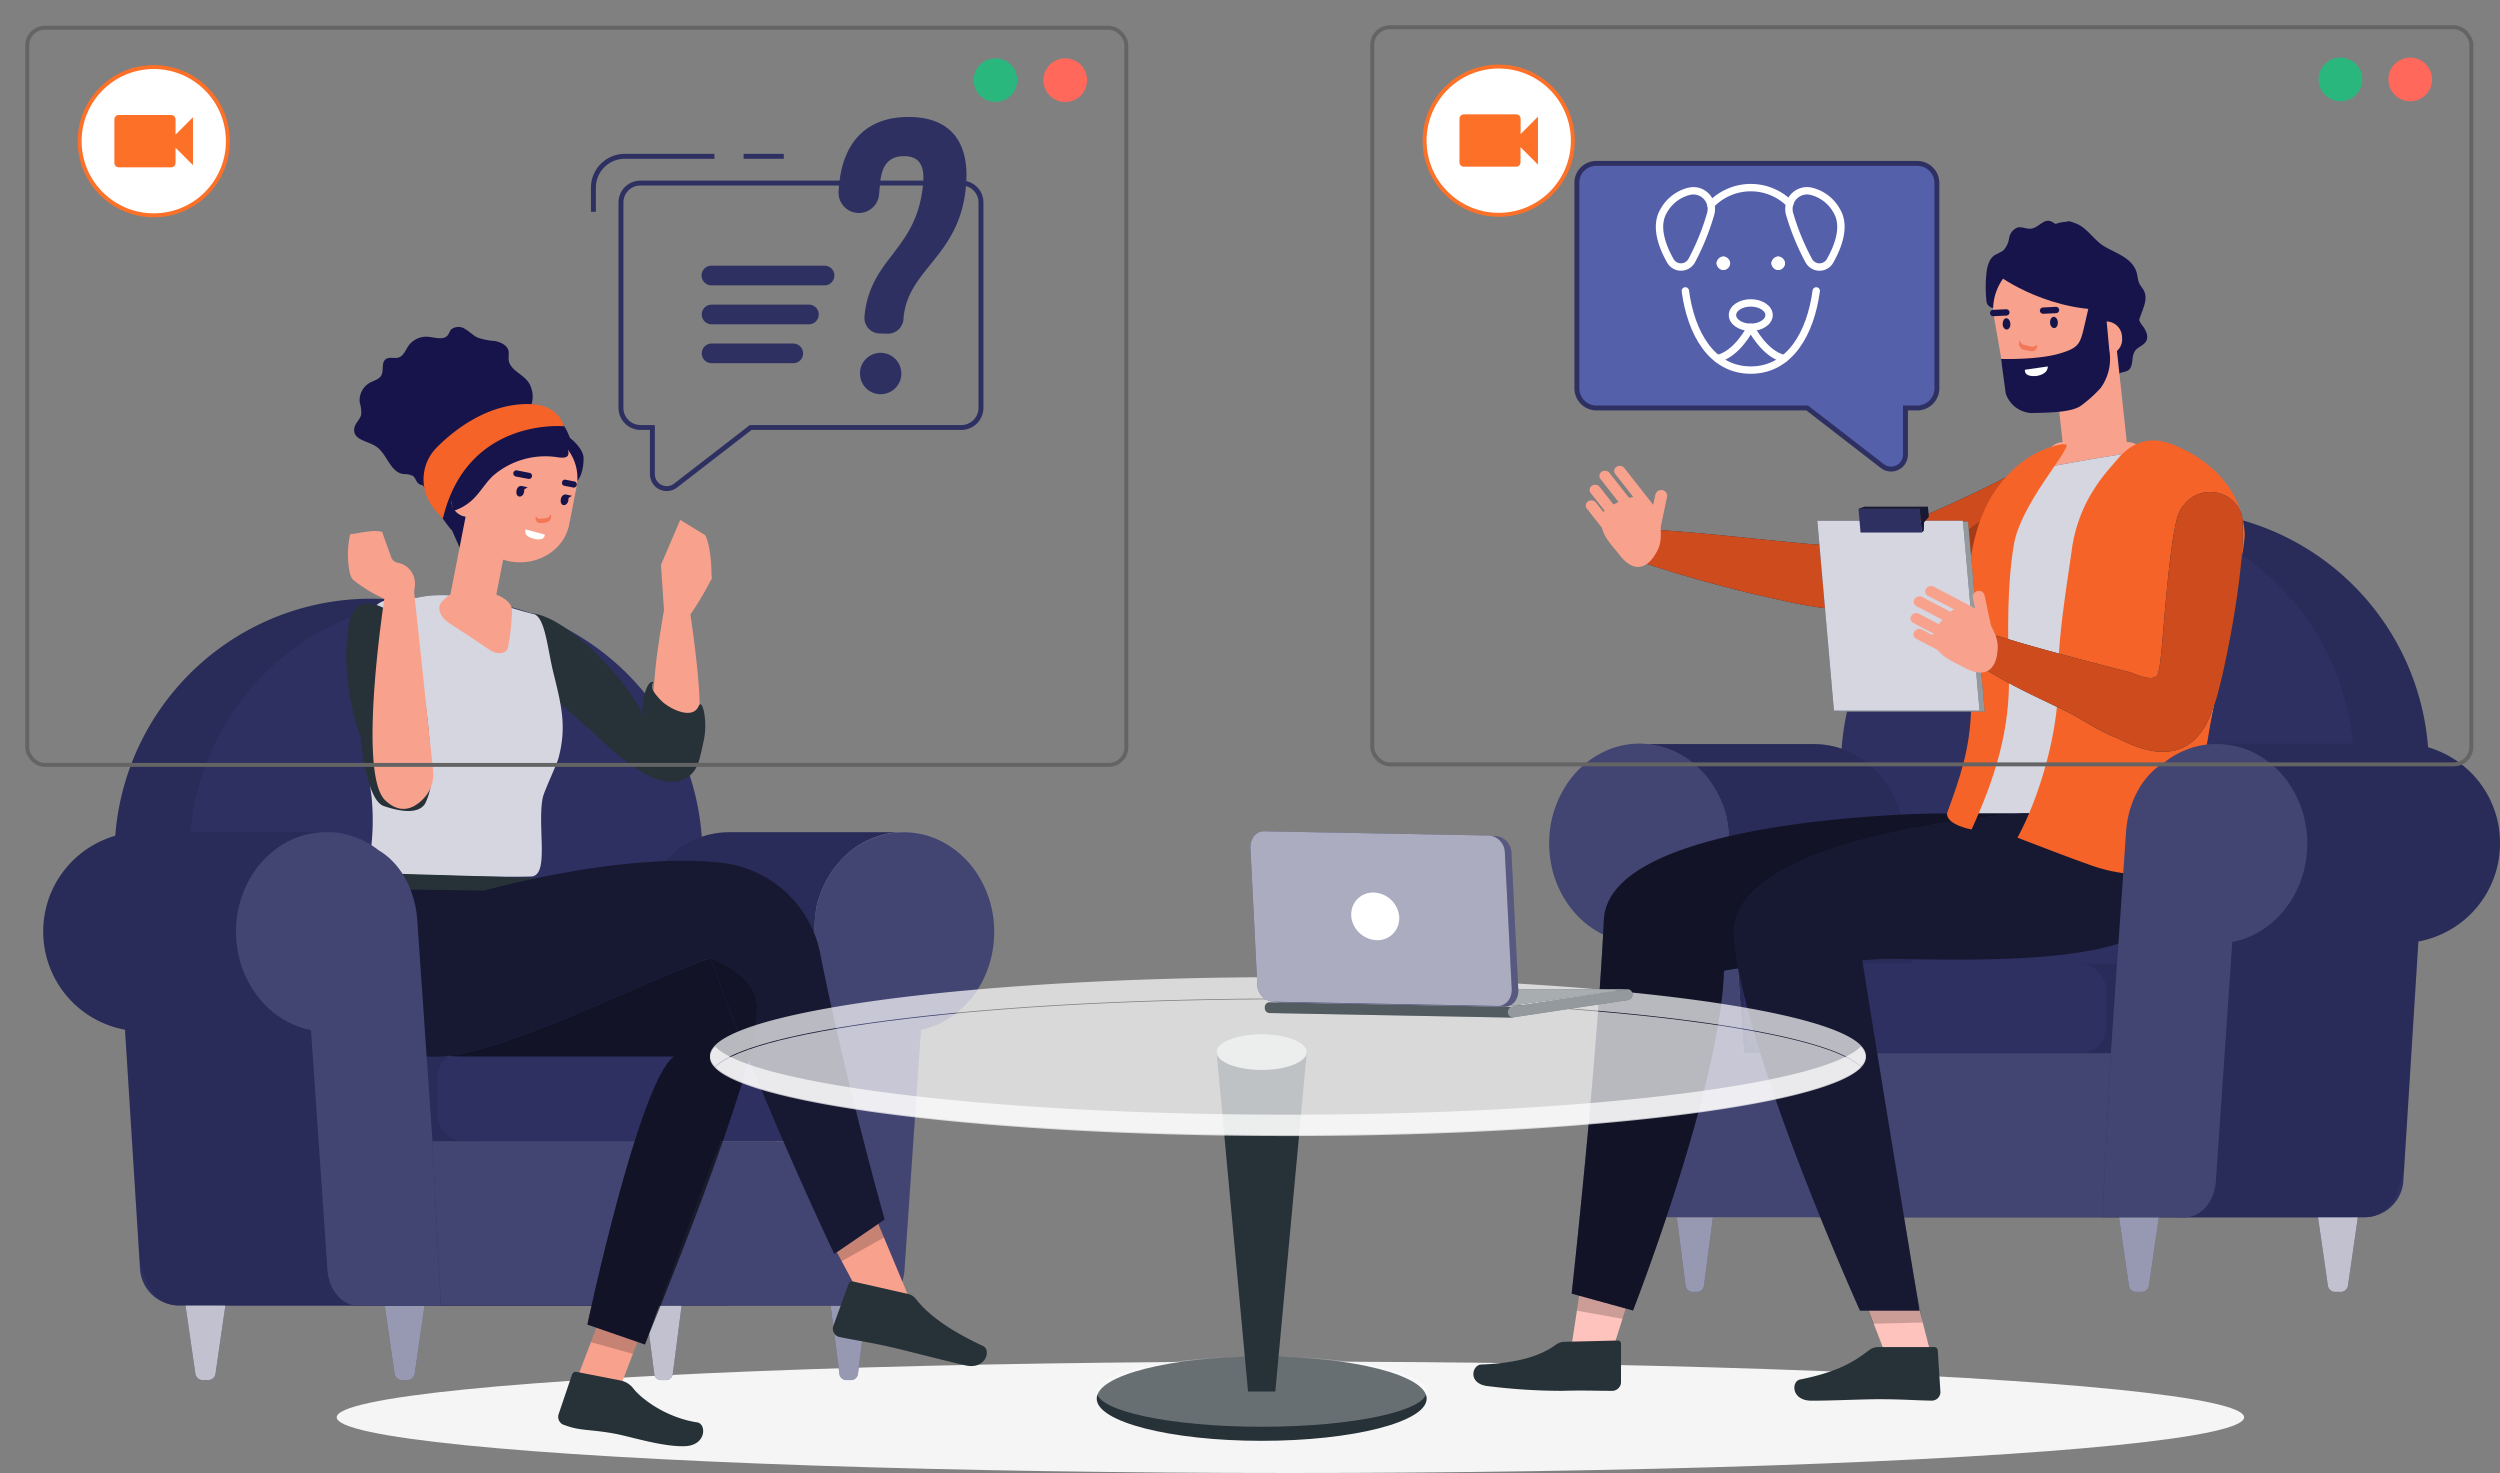 <svg xmlns="http://www.w3.org/2000/svg" xmlns:xlink="http://www.w3.org/1999/xlink" viewBox="0 0 508.25 299.46"><rect x="0" y="0" width="508.25" height="299.46" fill="#808080" stroke="none"/><defs><style>.cls-1,.cls-2,.cls-21,.cls-25,.cls-31,.cls-39{fill:none;}.cls-2{clip-rule:evenodd;}.cls-3{fill:#f5f5f5;}.cls-4{fill:#2e3062;}.cls-5,.cls-8,.cls-9{opacity:0.1;}.cls-13,.cls-14,.cls-15,.cls-35,.cls-46,.cls-47,.cls-48,.cls-5,.cls-6,.cls-7,.cls-9{isolation:isolate;}.cls-14,.cls-19,.cls-46,.cls-47,.cls-48,.cls-6,.cls-7,.cls-9{fill:#fff;}.cls-6{opacity:0.7;}.cls-15,.cls-7{opacity:0.5;}.cls-10{fill:#f8a28e;}.cls-11{fill:#263238;}.cls-12,.cls-35,.cls-47{opacity:0.2;}.cls-13,.cls-48{opacity:0.6;}.cls-14{opacity:0.8;}.cls-16{fill:#16144b;}.cls-17{fill:#f9ab87;}.cls-18{fill:#f37657;}.cls-20{fill:#f66329;}.cls-21,.cls-38{stroke:#2e3062;}.cls-21,.cls-25,.cls-31,.cls-38{stroke-miterlimit:10;}.cls-22{clip-path:url(#clip-path);}.cls-23{clip-path:url(#clip-path-2);}.cls-24{fill:#d8d8d8;opacity:0;}.cls-25{stroke:#646464;}.cls-25,.cls-31{stroke-width:0.8px;}.cls-26{clip-path:url(#clip-path-3);}.cls-27{fill:#2ab77e;}.cls-28{clip-path:url(#clip-path-5);}.cls-29{fill:#ff685a;}.cls-30{clip-path:url(#clip-path-7);}.cls-31{stroke:#fc7028;}.cls-32{clip-path:url(#clip-path-9);}.cls-33{fill:#fc7028;}.cls-34{fill:#ce4b1d;}.cls-36{fill:#fbba8e;}.cls-37{fill:#ffc3bd;}.cls-38{fill:#5560ab;}.cls-39{stroke:#fff;stroke-linecap:round;stroke-linejoin:round;stroke-width:1.5px;}.cls-40{clip-path:url(#clip-path-11);}.cls-41{clip-path:url(#clip-path-12);}.cls-42{clip-path:url(#clip-path-13);}.cls-43{clip-path:url(#clip-path-15);}.cls-44{clip-path:url(#clip-path-17);}.cls-45{clip-path:url(#clip-path-19);}.cls-46{opacity:0.3;}</style><clipPath id="clip-path" transform="translate(5.14 5.14)"><rect class="cls-1" x="0.4" y="0.51" width="223.44" height="149.85" rx="3.55"/></clipPath><clipPath id="clip-path-2" transform="translate(5.14 5.14)"><rect class="cls-1" x="-1735.48" y="-277.68" width="2128.01" height="2456.07"/></clipPath><clipPath id="clip-path-3" transform="translate(5.14 5.14)"><path class="cls-2" d="M201.67,11.15a4.43,4.43,0,1,1-4.43-4.43,4.43,4.43,0,0,1,4.43,4.43"/></clipPath><clipPath id="clip-path-5" transform="translate(5.14 5.14)"><path class="cls-2" d="M215.86,11.15a4.44,4.44,0,1,1-4.43-4.43,4.43,4.43,0,0,1,4.43,4.43"/></clipPath><clipPath id="clip-path-7" transform="translate(5.14 5.14)"><circle class="cls-1" cx="26.11" cy="23.56" r="15.07"/></clipPath><clipPath id="clip-path-9" transform="translate(5.14 5.14)"><path class="cls-1" d="M30.55,22.23v-3.1a.89.89,0,0,0-.89-.89H19a.89.89,0,0,0-.89.89V28a.89.89,0,0,0,.89.88H29.66a.89.89,0,0,0,.89-.88V24.89l3.54,3.55V18.69Z"/></clipPath><clipPath id="clip-path-11" transform="translate(5.14 5.14)"><rect class="cls-1" x="273.84" y="0.4" width="223.44" height="149.85" rx="3.55"/></clipPath><clipPath id="clip-path-12" transform="translate(5.14 5.14)"><rect class="cls-1" x="-1462.04" y="-277.79" width="2128.01" height="2456.07"/></clipPath><clipPath id="clip-path-13" transform="translate(5.14 5.14)"><path class="cls-2" d="M475.11,11a4.44,4.44,0,1,1-4.43-4.43A4.43,4.43,0,0,1,475.11,11"/></clipPath><clipPath id="clip-path-15" transform="translate(5.14 5.14)"><path class="cls-2" d="M489.3,11a4.44,4.44,0,1,1-4.44-4.43A4.43,4.43,0,0,1,489.3,11"/></clipPath><clipPath id="clip-path-17" transform="translate(5.14 5.14)"><circle class="cls-1" cx="299.55" cy="23.45" r="15.07"/></clipPath><clipPath id="clip-path-19" transform="translate(5.14 5.14)"><path class="cls-1" d="M304,22.12V19a.89.89,0,0,0-.88-.89H292.46a.89.89,0,0,0-.89.89v8.87a.89.89,0,0,0,.89.88H303.1a.89.89,0,0,0,.88-.88V24.78l3.55,3.55V18.58Z"/></clipPath></defs><g id="Layer_2" data-name="Layer 2"><g id="Layer_1-2" data-name="Layer 1"><g id="freepik--Shadow--inject-44"><ellipse id="freepik--path--inject-44" class="cls-3" cx="262.34" cy="288.14" rx="193.89" ry="11.32"/></g><path class="cls-4" d="M91.23,212.17H76.62c-3.56,0-6.44,2.25-6.44,5v8.64c0,2.78,2.88,5,6.44,5H91.23Z" transform="translate(5.14 5.14)"/><path class="cls-4" d="M23.33,252.86,18.25,172A52.16,52.16,0,0,1,67,116.68c1.09-.07,2.18-.1,3.27-.1h0a52.16,52.16,0,0,1,52.08,49.22l5.32,94.44H31.15A7.88,7.88,0,0,1,23.33,252.86Z" transform="translate(5.14 5.14)"/><path class="cls-5" d="M23.15,249.93,18.25,172A52.16,52.16,0,0,1,67,116.68c1.09-.07,2.18-.1,3.27-.1h0a52.16,52.16,0,0,1,52.08,49.22l5.32,94.44H34.15A11,11,0,0,1,23.15,249.93Z" transform="translate(5.14 5.14)"/><path class="cls-4" d="M39,260.24,33.45,172a52.16,52.16,0,0,1,48.78-55.32c1.09-.07,2.19-.1,3.28-.1h0a52.15,52.15,0,0,1,52.07,49.22l5.33,94.44Z" transform="translate(5.14 5.14)"/><path class="cls-4" d="M37.33,275.43H36a1.55,1.55,0,0,1-1.43-1.36l-2-13.83h8.11l-2,13.83A1.52,1.52,0,0,1,37.33,275.43Z" transform="translate(5.14 5.14)"/><path class="cls-6" d="M37.33,275.43H36a1.55,1.55,0,0,1-1.43-1.36l-2-13.83h8.11l-2,13.83A1.52,1.52,0,0,1,37.33,275.43Z" transform="translate(5.14 5.14)"/><path class="cls-4" d="M168,275.43h-1.21a1.45,1.45,0,0,1-1.29-1.36l-1.78-13.83h7.35l-1.78,13.83A1.45,1.45,0,0,1,168,275.43Z" transform="translate(5.14 5.14)"/><path class="cls-7" d="M168,275.43h-1.21a1.45,1.45,0,0,1-1.29-1.36l-1.78-13.83h7.35l-1.78,13.83A1.45,1.45,0,0,1,168,275.43Z" transform="translate(5.14 5.14)"/><path class="cls-4" d="M130.37,275.43h-1.22a1.45,1.45,0,0,1-1.29-1.36l-1.79-13.83h7.36l-1.78,13.83A1.46,1.46,0,0,1,130.37,275.43Z" transform="translate(5.14 5.14)"/><path class="cls-6" d="M130.37,275.43h-1.22a1.45,1.45,0,0,1-1.29-1.36l-1.79-13.83h7.36l-1.78,13.83A1.46,1.46,0,0,1,130.37,275.43Z" transform="translate(5.14 5.14)"/><path class="cls-4" d="M77.83,275.43H76.5a1.54,1.54,0,0,1-1.43-1.36l-2-13.83h8.11l-2,13.83A1.52,1.52,0,0,1,77.83,275.43Z" transform="translate(5.14 5.14)"/><path class="cls-7" d="M77.83,275.43H76.5a1.54,1.54,0,0,1-1.43-1.36l-2-13.83h8.11l-2,13.83A1.52,1.52,0,0,1,77.83,275.43Z" transform="translate(5.14 5.14)"/><path class="cls-4" d="M121.86,226.91h35.56l2.35-34.25.5-7.36h0l.24-3.39a23.41,23.41,0,0,1,.34-2.65,3,3,0,0,1,.13-.58,2.09,2.09,0,0,1,.11-.43,20.52,20.52,0,0,1,5.41-9.2,17.43,17.43,0,0,1,11.1-5H143.05a17.38,17.38,0,0,0-12.12,5,20.52,20.52,0,0,0-5.41,9.2,2.09,2.09,0,0,0-.11.43,23.28,23.28,0,0,0-.47,3.23l-.23,3.39h0Z" transform="translate(5.14 5.14)"/><path class="cls-5" d="M121.86,226.91h35.56l2.35-34.25.5-7.36h0l.24-3.39a23.41,23.41,0,0,1,.34-2.65,3,3,0,0,1,.13-.58,2.09,2.09,0,0,1,.11-.43,20.52,20.52,0,0,1,5.41-9.2,17.43,17.43,0,0,1,11.1-5H143.05a17.38,17.38,0,0,0-12.12,5,20.52,20.52,0,0,0-5.41,9.2,2.09,2.09,0,0,0-.11.43,23.28,23.28,0,0,0-.47,3.23l-.23,3.39h0Z" transform="translate(5.14 5.14)"/><g class="cls-8"><path d="M93.68,208.66H79.39c-3.47,0-6.28,2.2-6.28,4.91V222c0,2.71,2.81,4.91,6.28,4.91H93.68Z" transform="translate(5.14 5.14)"/></g><rect class="cls-4" x="88.82" y="213.79" width="73.74" height="18.27" rx="5.42"/><path class="cls-4" d="M3.65,184.23a20.27,20.27,0,0,0,16.81,20l3.69,48.69c.32,4.14,3.32,7.32,6.92,7.32H70.3c-3.6,0-6.6-3.18-6.92-7.32l-2-26-1.72-22.71a20.26,20.26,0,0,1-14.51-10.67c-.19-.36-.36-.73-.52-1.1a20,20,0,0,1-1.75-8.21,20.56,20.56,0,0,1,.43-4.14c.11-.54.25-1.08.39-1.6a20.73,20.73,0,0,1,3.37-6.6h0a20.35,20.35,0,0,1,7-5.77,20,20,0,0,1,9-2.14H23.91a20.3,20.3,0,0,0-16.07,7.91h0A20.23,20.23,0,0,0,3.65,184.23Z" transform="translate(5.14 5.14)"/><path class="cls-5" d="M3.65,184.23a20.27,20.27,0,0,0,16.81,20l3.69,48.69c.32,4.14,3.32,7.32,6.92,7.32H70.3c-3.6,0-6.6-3.18-6.92-7.32l-2-26-1.72-22.71a20.26,20.26,0,0,1-14.51-10.67c-.19-.36-.36-.73-.52-1.1a20,20,0,0,1-1.75-8.21,20.56,20.56,0,0,1,.43-4.14c.11-.54.25-1.08.39-1.6a20.73,20.73,0,0,1,3.37-6.6h0a20.35,20.35,0,0,1,7-5.77,20,20,0,0,1,9-2.14H23.91a20.3,20.3,0,0,0-16.07,7.91h0A20.23,20.23,0,0,0,3.65,184.23Z" transform="translate(5.14 5.14)"/><path class="cls-4" d="M42.87,184.23c0,10,6.59,18.34,15.24,20L61.45,253c.29,4.15,3,7.32,6.28,7.32H172.47c3.26,0,6-3.17,6.28-7.32l3.35-48.8c8.47-1.78,14.88-10,14.88-19.89a21.47,21.47,0,0,0-3.38-11.71,18.94,18.94,0,0,0-6.78-6.41,16.8,16.8,0,0,0-8.2-2.14,17.38,17.38,0,0,0-12.12,5,20.63,20.63,0,0,0-5.42,9.2c0,.14-.07.28-.1.43a21.86,21.86,0,0,0-.47,3.23l-.24,3.39h0l-2.85,41.64H82.78l-3.09-45c-.45-6.36-3.54-11.66-7.84-14.17A17.07,17.07,0,0,0,62.34,164h-1.1a16.57,16.57,0,0,0-8,2,1.2,1.2,0,0,0-.23.11,19.11,19.11,0,0,0-6.36,5.77h0A21.6,21.6,0,0,0,42.87,184.23Z" transform="translate(5.14 5.14)"/><path class="cls-9" d="M84.5,260.24h88c3.26,0,6-3.17,6.28-7.32l3.35-48.8c8.47-1.78,14.88-10,14.88-19.89a21.47,21.47,0,0,0-3.38-11.71,18.94,18.94,0,0,0-6.78-6.41,16.8,16.8,0,0,0-8.2-2.14,17.38,17.38,0,0,0-12.12,5,20.63,20.63,0,0,0-5.42,9.2c0,.14-.07.28-.1.43a21.86,21.86,0,0,0-.47,3.23l-.24,3.39h0l-2.85,41.64H82.78Z" transform="translate(5.14 5.14)"/><polygon class="cls-10" points="116.42 282.59 124.95 284.95 132.62 264.9 124.08 262.54 116.42 282.59"/><path class="cls-11" d="M123.63,277.15a4.41,4.41,0,0,0-2.73-1.66l-8.75-1.71a.8.8,0,0,0-1,.54l-2.71,8a1.75,1.75,0,0,0,1.06,2.23h.07c3.24,1.28,5.43.84,10.49,1.82,3.13.6,9.68,2.68,14.06,2.5s4.37-4.51,2.53-4.83C130.15,283.05,125.15,279.13,123.63,277.15Z" transform="translate(5.14 5.14)"/><g class="cls-12"><polygon points="132.62 264.91 128.66 275.25 120.14 272.87 124.08 262.54 132.62 264.91"/></g><path class="cls-4" d="M99,183.66s51.36-.28,49.76,16.92c-1.08,11.62-6.66,23.83-11,35.62-6.31,17.09-11.78,32-11.78,32l-11.7-4.05s10.51-49.42,17.59-54.48H88.44c-14.37,0-20.58-15.78-6.59-34.18C90.4,175.52,99,183.66,99,183.66Z" transform="translate(5.14 5.14)"/><path class="cls-13" d="M99,183.66s51.36-.28,49.76,16.92c.79,10.69-22.79,67.6-22.79,67.6l-11.7-4.05s10.51-49.42,17.59-54.48H88.44c-14.37,0-20.58-15.78-6.59-34.18C90.4,175.52,99,183.66,99,183.66Z" transform="translate(5.14 5.14)"/><path class="cls-11" d="M135.22,152.43c-6.32,5.77-18.73-7.89-20.73-9.51-4.28-3.5-16.86-15.24-16.2-19.32,2-12,21.68,5,27.37,16.72Z" transform="translate(5.14 5.14)"/><path class="cls-4" d="M79.91,116.32c-3.17.67-6.6-.47-8.83,1.88s-3.16,5.65-3.48,8.87a59.49,59.49,0,0,0,.7,13.46q1,8.13,2.09,16.25a48.32,48.32,0,0,1-.51,13.37h0a2.15,2.15,0,0,0,1.22,2.33s24.59.84,31.74.57c3.8-.14,1.19-10.14,2.36-16,.26-1.3,2.8-6.64,3.18-8,1.76-6.45.59-10.89-1-17.37-1.19-4.71-1.68-11.5-4.08-12C99,118.79,88.73,114.44,79.91,116.32Z" transform="translate(5.14 5.14)"/><path class="cls-14" d="M79.91,116.32c-3.17.67-6.6-.47-8.83,1.88s-3.16,5.65-3.48,8.87a59.49,59.49,0,0,0,.7,13.46q1,8.13,2.09,16.25a48.32,48.32,0,0,1-.51,13.37h0a2.15,2.15,0,0,0,1.22,2.33s24.59.84,31.74.57c3.8-.14,1.19-10.14,2.36-16,.26-1.3,2.8-6.64,3.18-8,1.76-6.45.59-10.89-1-17.37-1.19-4.71-1.68-11.5-4.08-12C99,118.79,88.73,114.44,79.91,116.32Z" transform="translate(5.14 5.14)"/><path class="cls-11" d="M76.4,120.94c-.33-.5-9-7.78-10.55.63-2.19,11.71,2.34,23.23,2.34,23.23s1,12.67,4.72,13.94,7.18,1.58,8.42-.59a12.68,12.68,0,0,0,1.24-5.41S82.15,129.66,76.4,120.94Z" transform="translate(5.14 5.14)"/><polygon class="cls-10" points="175.9 265.35 185.46 265.35 175.44 241.38 168.97 252.38 175.9 265.35"/><path class="cls-11" d="M179.52,257.94l-11.21-2.55a.8.8,0,0,0-.94.51l-3.13,8.62a1.73,1.73,0,0,0,1.18,2.13h0c3.93.82,5.86,1,10.79,2.13,3,.69,10.72,2.71,14.91,3.66s5.29-3.15,3.62-3.93c-7.48-3.46-11.53-6.77-13.7-9.59A2.68,2.68,0,0,0,179.52,257.94Z" transform="translate(5.14 5.14)"/><g class="cls-12"><polygon points="175.44 241.38 179.71 251.59 171.1 256.39 168.97 252.39 175.44 241.38"/></g><path class="cls-11" d="M69.69,172.59l-1,3.26c-.13.25.16.51.58.53l37,1.12c.34,0,.61-.14.64-.35l.43-3.28c0-.22-.26-.42-.61-.44l-36.4-1.1A.67.67,0,0,0,69.69,172.59Z" transform="translate(5.14 5.14)"/><path class="cls-4" d="M116,199.34c-12.17,5.19-25.37,10.37-32.55,10.37-14.38,0-27.15-10.38-13.54-34,8.56,0,23.43.24,23.43.24s28-8,48.38-5.64a23,23,0,0,1,19.89,18.35c5.16,26,13.11,54.12,13.11,54.12l-10.23,7s-16-33.53-25.13-60.12C134.47,191.19,125.54,195.26,116,199.34Z" transform="translate(5.14 5.14)"/><path class="cls-15" d="M161.58,188.66a23,23,0,0,0-19.89-18.37c-20.34-2.32-48.38,5.64-48.38,5.64s-14.87-.27-23.43-.24c-13.83,23.52-.84,34,13.54,34,7.18,0,20.38-5.18,32.55-10.37,9.57-4.08,18.5-8.15,23.36-9.71,9.18,26.62,25.13,60.16,25.13,60.16l10.23-7S166.74,214.66,161.58,188.66Z" transform="translate(5.14 5.14)"/><path class="cls-4" d="M148.76,200.66a92.94,92.94,0,0,1-1.5,10c0-.11-.09-.21-.13-.32s0,0,0-.08a1.27,1.27,0,0,0-.13-.32c-2.72-6.76-5.38-13.69-7.63-20.22h.07C145.26,192.14,149.23,195.66,148.76,200.66Z" transform="translate(5.14 5.14)"/><path class="cls-13" d="M148.76,200.66a92.94,92.94,0,0,1-1.5,10c0-.11-.09-.21-.13-.32s0,0,0-.08a1.27,1.27,0,0,0-.13-.32c-2.72-6.76-5.38-13.69-7.63-20.22h.07C145.26,192.14,149.23,195.66,148.76,200.66Z" transform="translate(5.14 5.14)"/><path class="cls-10" d="M79.09,115.06c0-.33.08-.77.12-1.23a4.28,4.28,0,0,0-3.48-4.56h0a1.79,1.79,0,0,1-1.36-1.16c-.77-2.24-1.07-2.92-1.81-5.12-2-.49-4.41.26-6.5.48a18.22,18.22,0,0,0-.12,7.64,3.46,3.46,0,0,0,.64,1.56,27.8,27.8,0,0,0,6.24,3.84C74.62,117.06,77.15,115.23,79.09,115.06Z" transform="translate(5.14 5.14)"/><path class="cls-10" d="M73,116.56s-5.51,35.55.17,41c3.33,3.18,6.21,1.42,8-.57a7.08,7.08,0,0,0,1.74-5.48l-3.87-36.42S75.27,112.84,73,116.56Z" transform="translate(5.14 5.14)"/><path class="cls-10" d="M132.23,148.66a15,15,0,0,0,4.66-7.48,14.06,14.06,0,0,0,.2-3.1c-.05-6.44-1.87-18.25-1.87-18.25L130,118.1s-1.63,9-2,13.92c-.07,1-.18,2.11-.3,3.32-.23,2.2-.51,4.62-.76,6.63Z" transform="translate(5.14 5.14)"/><path class="cls-11" d="M135.22,152.43c1.61-1.47,1.88-3.25,2.71-7,.79-3.58-.1-8-.84-7.33a.72.72,0,0,0-.2.31c-1.27,3-6.21.37-7.61-1.13a10.77,10.77,0,0,1-1.58-1.92,1.63,1.63,0,0,1,0-1.82c-1.52-.63-2.74,5.35-2,6.82l.38,1.11a15.66,15.66,0,0,0,2.74,4.94l2.75,3.31Z" transform="translate(5.14 5.14)"/><path class="cls-10" d="M129.85,118.85l-.62-9.14a37.51,37.51,0,0,0,5,2c2.54.87,6-.66,5.2,1a67.18,67.18,0,0,1-4.26,7.16Z" transform="translate(5.14 5.14)"/><path class="cls-10" d="M129.23,109.71l3.92-9.15,5.12,3.13c1.41,3.06,1.24,9,1.24,9S132.39,113,129.23,109.71Z" transform="translate(5.14 5.14)"/><path class="cls-4" d="M82.78,226.91l-3.09-45c-.45-6.36-3.54-11.66-7.84-14.17a17.07,17.07,0,0,0-9.51-3.69h-1.1a16.57,16.57,0,0,0-8,2,1.2,1.2,0,0,0-.23.11,19.11,19.11,0,0,0-6.36,5.77h0a21.64,21.64,0,0,0-3.8,12.34c0,10,6.59,18.34,15.24,20L61.43,253c.29,4.15,3,7.32,6.28,7.32H84.48Z" transform="translate(5.14 5.14)"/><path class="cls-9" d="M82.78,226.91l-3.09-45c-.45-6.36-3.54-11.66-7.84-14.17a17.07,17.07,0,0,0-9.51-3.69h-1.1a16.57,16.57,0,0,0-8,2,1.2,1.2,0,0,0-.23.11,19.11,19.11,0,0,0-6.36,5.77h0a21.64,21.64,0,0,0-3.8,12.34c0,10,6.59,18.34,15.24,20L61.43,253c.29,4.15,3,7.32,6.28,7.32H84.48Z" transform="translate(5.14 5.14)"/><path class="cls-10" d="M94.43,127q-4.12-2.79-8.32-5.51c-1.8-1.16-2.47-3.1-1.47-4.23a7.5,7.5,0,0,1,6-2.63c2.93.08,8.49,1.63,8.32,4.47a50.65,50.65,0,0,1-.8,7.27C98,127.76,96,128.08,94.43,127Z" transform="translate(5.14 5.14)"/><path class="cls-16" d="M95.42,64.18a13.33,13.33,0,0,1-3.53-.71C91,63,90.28,62.25,89.4,61.74a2.36,2.36,0,0,0-2.84.12c-.31.36-.4.85-.71,1.2-.87,1-2.55.39-3.93.27a4.46,4.46,0,0,0-4,1.81c-.61.88-1,2.07-2,2.39-.84.26-1.85-.15-2.57.31-1.07.68-.37,2.34-1,3.39-.45.74-1.44,1-2.23,1.4a4.12,4.12,0,0,0-2.14,4,7.45,7.45,0,0,1,.32,2.5c-.24,1.07-1.38,1.87-1.44,3-.12,2.27,2.74,2.31,4.52,3.54,2.23,1.55,2.76,5.18,5.51,5.57a4.36,4.36,0,0,1,1.9.36c.52.37.62,1.11,1.1,1.53.9.8,2.48.13,3.65.35a7.79,7.79,0,0,1,.77.35C91,96.61,98.16,96,101.88,91.73c3.08-3.53,3.06-8.74.53-13.62a1.34,1.34,0,0,1,.11-.14,5.14,5.14,0,0,0,.35-4.17c-.74-2.63-3.49-3-4.44-5.13-.36-.81,0-1.76-.22-2.61C97.88,65,96.61,64.39,95.42,64.18Z" transform="translate(5.14 5.14)"/><path class="cls-16" d="M91.26,102c-1.75-1.75-5.5-3.82-6.82-5.27a15.53,15.53,0,0,1-2.38-3.15,5.84,5.84,0,0,1-.62-2.91s1.09-1.27.23-.34a9.61,9.61,0,0,0,2.77-6.86,9,9,0,0,1,3.26-3.82c4.2-3,6.11-2.19,8.6-2.62s2.3-.22,5.34-.11a10.05,10.05,0,0,1,7,3.27A18,18,0,0,1,109.88,82c.33.62.59,1.27.87,1.9.6.46,2.74,2.35,2.75,4.08,0,3.41-1.26,4.63-1.26,4.63-1.74-.57-3-3.1-4.6-3.08a5.24,5.24,0,0,0-1.47.28c-2.36.88-4.31,1.59-5.44,3.92-.93,1.91-.56,4.5-2.4,5.76-1.64,1.13-4.28.58-6,1.59A3.81,3.81,0,0,0,91.26,102Z" transform="translate(5.14 5.14)"/><path class="cls-16" d="M79.49,90c0,1.68,5.05,10.42,7.28,12.71,0,0,1.84,4.18,1.85,4.18,3.34-1.59,2-8.24,2-8.24a3.69,3.69,0,0,1-.14-3.3c.62-1.72,2-2.83,3.06-2.46.08,0,.13.11.2.15l-5-8.43C86.75,87.33,79.38,83.07,79.49,90Z" transform="translate(5.14 5.14)"/><path class="cls-17" d="M105.6,92.45,94.3,90.27a.92.92,0,0,1-.76-1l1.07-5.62a1.78,1.78,0,0,1,2.14-1.35l10.4,2a4.18,4.18,0,1,1-1.55,8.19Z" transform="translate(5.14 5.14)"/><path class="cls-16" d="M87,100.49a11.12,11.12,0,0,0,1.55,4.21s0,0,0,0a7.58,7.58,0,0,0,3.37-4.94,3.73,3.73,0,0,1-.64-3.22c.34-1.79,1.51-3.06,2.6-2.84.09,0,.15.08.22.12l-6.2-7.61C86.43,89.24,85.83,93.74,87,100.49Z" transform="translate(5.14 5.14)"/><path class="cls-10" d="M109.6,85.44a9.53,9.53,0,0,1,2.5,8.27l-1.51,7.71c-1,5.27-6.5,8.66-12.16,7.55S89,102.62,90,97.35l1.46-7.46Z" transform="translate(5.14 5.14)"/><path class="cls-10" d="M87.06,120.43l6,1.18a1.7,1.7,0,0,0,1.85-1.51l3.63-18.6a1.71,1.71,0,0,0-1.14-2.1l-6-1.18a1.72,1.72,0,0,0-1.85,1.51l-3.63,18.6A1.71,1.71,0,0,0,87.06,120.43Z" transform="translate(5.14 5.14)"/><path class="cls-16" d="M102.55,91,100,90.5a.65.65,0,0,0-.78.49.66.66,0,0,0,.54.75l2.51.48a.63.63,0,1,0,.24-1.24Z" transform="translate(5.14 5.14)"/><path class="cls-16" d="M111.71,92.75l-1.95-.38a.59.59,0,0,0-.63.52.58.58,0,0,0,.4.72l1.94.38a.64.64,0,0,0,.24-1.24Z" transform="translate(5.14 5.14)"/><path class="cls-18" d="M106.88,99.55l0-.23a1.25,1.25,0,0,1-1,.88l-1.19.13a.84.84,0,0,1-.86-.57l0,.11a.94.94,0,0,0,.89,1.35l1.19-.12A1.3,1.3,0,0,0,106.88,99.55Z" transform="translate(5.14 5.14)"/><path class="cls-16" d="M101.41,94.88c-.11.6-.54,1-1,.93s-.66-.62-.55-1.22.54-1,1-.93S101.52,94.29,101.41,94.88Z" transform="translate(5.14 5.14)"/><polygon class="cls-16" points="106.01 98.81 107.28 99.05 106.36 99.63 106.01 98.81"/><path class="cls-16" d="M110.41,96.62c-.12.59-.54,1-1,.93s-.65-.63-.54-1.22.54-1,1-.93S110.52,96,110.41,96.62Z" transform="translate(5.14 5.14)"/><polygon class="cls-16" points="115 100.54 116.28 100.79 115.35 101.37 115 100.54"/><path class="cls-10" d="M91,93.37a3.36,3.36,0,1,0,2.27,3.85A3.15,3.15,0,0,0,91,93.37Z" transform="translate(5.14 5.14)"/><path class="cls-16" d="M89.84,85.87c1.59-2,2.47-4.77,4.88-5.81A7.72,7.72,0,0,1,99.59,80a41.6,41.6,0,0,1,5.65,2l4,1.65a.77.77,0,0,1,.62.75c.13.67.8,2.37.49,3s-1.33.52-2,.44a16.25,16.25,0,0,0-13.33,3.81c-1.55,1.5-2.59,3.42-4.18,4.88a10.19,10.19,0,0,1-3.64,2.14l-.17,0L85,90.07A27.77,27.77,0,0,0,89.84,85.87Z" transform="translate(5.14 5.14)"/><path class="cls-19" d="M101.65,102.47c0,.68-.08,1.35,1.41,1.83,0,0,2.5.84,2.55-.76Z" transform="translate(5.14 5.14)"/><path class="cls-20" d="M109.52,81.52s-19.69-1.9-24.62,18.75a24.17,24.17,0,0,1-1.83-2.07,9.22,9.22,0,0,1,.65-12.44c4-4,10.84-9,19-8.75C108.49,77.18,109.52,81.52,109.52,81.52Z" transform="translate(5.14 5.14)"/><g id="freepik--text-balloon--inject-44"><path class="cls-21" d="M194.29,36V77.77a4,4,0,0,1-4,4H147.47L132.17,93.6a2.92,2.92,0,0,1-4.09-.57,3,3,0,0,1-.59-1.77V81.77H125.1a4,4,0,0,1-4-4V36a3.94,3.94,0,0,1,4-3.92h65.3A3.93,3.93,0,0,1,194.29,36Z" transform="translate(5.14 5.14)"/><rect class="cls-4" x="151.17" y="31.28" width="8.17" height="1"/><path class="cls-4" d="M116,37.92h-1V33a6.87,6.87,0,0,1,6.87-6.86h18.23v1H121.84A5.88,5.88,0,0,0,116,33Z" transform="translate(5.14 5.14)"/><path class="cls-4" d="M173.76,62.66a3.14,3.14,0,0,1-3.16-3.13,2.09,2.09,0,0,1,0-.25h0c1.07-12.19,10.73-13.31,11.94-27.17.35-4-1.11-5.5-3.9-5.5s-4.51,1.51-4.86,5.5l-.2,2.28a4.12,4.12,0,0,1-4.12,3.77h0A4.12,4.12,0,0,1,165.34,34c0-.12,0-.24,0-.36l.09-1c.78-8.92,5.61-14,14.14-14s12.46,5.1,11.68,14C190,47.12,179.44,49.36,178.54,59.55a.38.38,0,0,1,0,.15,3.18,3.18,0,0,1-3.16,3Zm4.33,8.48h0A4.19,4.19,0,0,1,173.9,75h0a4.19,4.19,0,0,1-4.2-4.19c0-.13,0-.26,0-.38h0a4.2,4.2,0,0,1,4.2-3.84h0a4.21,4.21,0,0,1,4.2,4.22C178.11,70.91,178.1,71,178.09,71.14Z" transform="translate(5.14 5.14)"/><path class="cls-4" d="M162.49,52.87h-23a2,2,0,0,1,0-4h23a2,2,0,0,1,0,4Z" transform="translate(5.14 5.14)"/><path class="cls-4" d="M159.31,60.79H139.53a2,2,0,0,1,0-4h19.78a2,2,0,0,1,0,4Z" transform="translate(5.14 5.14)"/><path class="cls-4" d="M156.13,68.7h-16.6a2,2,0,0,1,0-4h16.6a2,2,0,0,1,0,4Z" transform="translate(5.14 5.14)"/></g><g class="cls-22"><g class="cls-23"><rect class="cls-24" y="0.11" width="234.52" height="160.93"/></g></g><rect class="cls-25" x="5.54" y="5.65" width="223.44" height="149.85" rx="3.55"/><g class="cls-26"><g class="cls-23"><rect class="cls-27" x="192.41" y="6.32" width="19.95" height="19.95"/></g></g><g class="cls-28"><g class="cls-23"><rect class="cls-29" x="206.59" y="6.32" width="19.95" height="19.95"/></g></g><g class="cls-30"><g class="cls-23"><rect class="cls-19" x="10.64" y="8.09" width="41.23" height="41.23"/></g></g><circle class="cls-31" cx="31.26" cy="28.7" r="15.07"/><g class="cls-32"><g class="cls-23"><rect class="cls-33" x="17.73" y="17.84" width="27.04" height="21.72"/></g></g><path class="cls-4" d="M483.46,234.94l5.08-80.86a52.17,52.17,0,0,0-48.79-55.33c-1.09-.07-2.18-.1-3.27-.1h0a52.15,52.15,0,0,0-52.07,49.22l-5.3,94.44h96.5A7.88,7.88,0,0,0,483.46,234.94Z" transform="translate(5.14 5.14)"/><path class="cls-5" d="M483.64,232l4.9-77.93a52.17,52.17,0,0,0-48.79-55.33c-1.09-.07-2.18-.1-3.27-.1h0a52.15,52.15,0,0,0-52.07,49.22l-5.3,94.42H472.7A11,11,0,0,0,483.64,232Z" transform="translate(5.14 5.14)"/><path class="cls-4" d="M467.8,242.31l5.54-88.23a52.17,52.17,0,0,0-48.81-55.33c-1.08-.07-2.17-.1-3.25-.1h0a52.14,52.14,0,0,0-52.07,49.22l-5.33,94.44Z" transform="translate(5.14 5.14)"/><path class="cls-4" d="M469.46,257.5h1.33a1.51,1.51,0,0,0,1.42-1.35l2-13.83h-8.1l2,13.83A1.52,1.52,0,0,0,469.46,257.5Z" transform="translate(5.14 5.14)"/><path class="cls-6" d="M469.46,257.5h1.33a1.51,1.51,0,0,0,1.42-1.35l2-13.83h-8.1l2,13.83A1.52,1.52,0,0,0,469.46,257.5Z" transform="translate(5.14 5.14)"/><path class="cls-4" d="M338.81,257.5H340a1.44,1.44,0,0,0,1.29-1.35l1.81-13.83h-7.36l1.79,13.83A1.43,1.43,0,0,0,338.81,257.5Z" transform="translate(5.14 5.14)"/><path class="cls-7" d="M338.81,257.5H340a1.44,1.44,0,0,0,1.29-1.35l1.81-13.83h-7.36l1.79,13.83A1.43,1.43,0,0,0,338.81,257.5Z" transform="translate(5.14 5.14)"/><path class="cls-4" d="M376.42,257.5h1.21a1.44,1.44,0,0,0,1.29-1.35l1.78-13.83h-7.35l1.76,13.83A1.44,1.44,0,0,0,376.42,257.5Z" transform="translate(5.14 5.14)"/><path class="cls-6" d="M376.42,257.5h1.21a1.44,1.44,0,0,0,1.29-1.35l1.78-13.83h-7.35l1.76,13.83A1.44,1.44,0,0,0,376.42,257.5Z" transform="translate(5.14 5.14)"/><path class="cls-4" d="M429,257.5h1.33a1.53,1.53,0,0,0,1.43-1.35l2-13.83h-8.11l2,13.83A1.5,1.5,0,0,0,429,257.5Z" transform="translate(5.14 5.14)"/><path class="cls-7" d="M429,257.5h1.33a1.53,1.53,0,0,0,1.43-1.35l2-13.83h-8.11l2,13.83A1.5,1.5,0,0,0,429,257.5Z" transform="translate(5.14 5.14)"/><path class="cls-4" d="M384.93,209H349.37L347,174.75l-.51-7.36h0l-.23-3.39a23.73,23.73,0,0,0-.35-2.65,3.09,3.09,0,0,0-.12-.59,2.17,2.17,0,0,0-.11-.42,20.6,20.6,0,0,0-5.41-9.21,17.47,17.47,0,0,0-11.11-5h34.55a17.34,17.34,0,0,1,12.11,5,20.53,20.53,0,0,1,5.42,9.21,2.17,2.17,0,0,1,.11.42,23.64,23.64,0,0,1,.47,3.24l.23,3.39h0Z" transform="translate(5.14 5.14)"/><path class="cls-5" d="M384.93,209H349.37L347,174.75l-.51-7.36h0l-.23-3.39a23.73,23.73,0,0,0-.35-2.65,3.09,3.09,0,0,0-.12-.59,2.17,2.17,0,0,0-.11-.42,20.6,20.6,0,0,0-5.41-9.21,17.47,17.47,0,0,0-11.11-5h34.55a17.34,17.34,0,0,1,12.11,5,20.53,20.53,0,0,1,5.42,9.21,2.17,2.17,0,0,1,.11.42,23.64,23.64,0,0,1,.47,3.24l.23,3.39h0Z" transform="translate(5.14 5.14)"/><g class="cls-8"><path d="M413.11,190.73h14.28c3.48,0,6.29,2.2,6.29,4.91v8.44c0,2.72-2.81,4.91-6.29,4.91H413.11Z" transform="translate(5.14 5.14)"/></g><rect class="cls-4" x="354.52" y="195.86" width="73.74" height="18.27" rx="5.42"/><path class="cls-4" d="M503.11,166.3a20.27,20.27,0,0,1-16.81,20L482.65,235c-.32,4.14-3.33,7.31-6.93,7.31H436.5c3.6,0,6.6-3.17,6.92-7.31l2-26,1.69-22.76a20.17,20.17,0,0,0,14.53-10.66c.19-.35.37-.72.53-1.09a20.09,20.09,0,0,0,1.74-8.22,21.2,21.2,0,0,0-.42-4.13c-.11-.54-.25-1.08-.4-1.61a20.76,20.76,0,0,0-3.36-6.59h0A20.29,20.29,0,0,0,443.66,146h39.22a19.92,19.92,0,0,1,9.05,2.14,20.26,20.26,0,0,1,7,5.77h0A20.22,20.22,0,0,1,503.11,166.3Z" transform="translate(5.14 5.14)"/><path class="cls-5" d="M503.11,166.3a20.27,20.27,0,0,1-16.81,20L482.65,235c-.32,4.14-3.33,7.31-6.93,7.31H436.5c3.6,0,6.6-3.17,6.92-7.31l2-26,1.69-22.76a20.17,20.17,0,0,0,14.53-10.66c.19-.35.37-.72.53-1.09a20.09,20.09,0,0,0,1.74-8.22,21.2,21.2,0,0,0-.42-4.13c-.11-.54-.25-1.08-.4-1.61a20.76,20.76,0,0,0-3.36-6.59h0A20.29,20.29,0,0,0,443.66,146h39.22a19.92,19.92,0,0,1,9.05,2.14,20.26,20.26,0,0,1,7,5.77h0A20.22,20.22,0,0,1,503.11,166.3Z" transform="translate(5.14 5.14)"/><path class="cls-4" d="M463.92,166.31c0,10-6.59,18.33-15.24,20L445.34,235c-.29,4.14-3,7.32-6.28,7.32H334.32c-3.26,0-6-3.18-6.28-7.32l-3.35-48.81c-8.48-1.78-14.89-10-14.89-19.88a21.51,21.51,0,0,1,3.39-11.71,18.91,18.91,0,0,1,6.77-6.41,16.72,16.72,0,0,1,8.21-2.15,17.47,17.47,0,0,1,12.12,5,20.52,20.52,0,0,1,5.41,9.2,2.18,2.18,0,0,1,.11.44,23.28,23.28,0,0,1,.47,3.23l.24,3.39h0l2.85,41.7H424l3.09-45c.44-6.36,3.54-11.66,7.84-14.17a17,17,0,0,1,9.51-3.69,10,10,0,0,1,1.1,0,16.57,16.57,0,0,1,8,2,1.19,1.19,0,0,1,.22.12,18.91,18.91,0,0,1,6.36,5.77h0A21.67,21.67,0,0,1,463.92,166.31Z" transform="translate(5.14 5.14)"/><path class="cls-9" d="M422.28,242.32h-88c-3.26,0-6-3.18-6.28-7.32l-3.35-48.81c-8.48-1.78-14.89-10-14.89-19.88a21.51,21.51,0,0,1,3.39-11.71,18.91,18.91,0,0,1,6.77-6.41,16.72,16.72,0,0,1,8.21-2.15,17.47,17.47,0,0,1,12.12,5,20.52,20.52,0,0,1,5.41,9.2,2.18,2.18,0,0,1,.11.44,23.28,23.28,0,0,1,.47,3.23l.24,3.39h0L349.37,209H424Z" transform="translate(5.14 5.14)"/><path class="cls-11" d="M410.87,103.75c-1.74,1-3.33,1.83-5,2.68s-3.31,1.63-5,2.41c-3.36,1.53-6.76,3-10.26,4.27a112.83,112.83,0,0,1-10.76,3.4,68.84,68.84,0,0,1-11.56,2.07l-.83.08h-.39a93.59,93.59,0,0,1-9.8-1.7c-3.14-.7-6.25-1.39-9.33-2.18s-6.14-1.6-9.2-2.48-6.09-1.79-9.12-2.82l1.39-6.94c6.29.4,12.57,1,18.79,1.65l9.29.93c3.06.3,6.19.56,8.93.66h-1.21a67.13,67.13,0,0,0,9.26-2.34c3.13-1,6.26-2.14,9.39-3.48s6.23-2.72,9.31-4.19c1.58-.72,3.11-1.48,4.61-2.23s3.1-1.55,4.47-2.26Z" transform="translate(5.14 5.14)"/><path class="cls-34" d="M410.87,103.75c-1.74,1-3.33,1.83-5,2.68s-3.31,1.63-5,2.41c-3.36,1.53-6.76,3-10.26,4.27a112.83,112.83,0,0,1-10.76,3.4,68.84,68.84,0,0,1-11.56,2.07l-.83.08h-.39a93.59,93.59,0,0,1-9.8-1.7c-3.14-.7-6.25-1.39-9.33-2.18s-6.14-1.6-9.2-2.48-6.09-1.79-9.12-2.82l1.39-6.94c6.29.4,12.57,1,18.79,1.65l9.29.93c3.06.3,6.19.56,8.93.66h-1.21a67.13,67.13,0,0,0,9.26-2.34c3.13-1,6.26-2.14,9.39-3.48s6.23-2.72,9.31-4.19c1.58-.72,3.11-1.48,4.61-2.23s3.1-1.55,4.47-2.26Z" transform="translate(5.14 5.14)"/><line class="cls-10" x1="327.45" y1="111.62" x2="330.04" y2="101.51"/><path class="cls-35" d="M386.52,114h.4c3.82-.41,15.05-2.3,23.17-10.31-1.21-2.34-2.87-4.15-4.9-4.56C399.59,98.1,392.73,102.11,386.52,114Z" transform="translate(5.14 5.14)"/><path class="cls-10" d="M414.47,93.61h12.84a3.52,3.52,0,0,0,3.63-3.38v-2.1a3.53,3.53,0,0,0-3.63-3.39H414.47a3.53,3.53,0,0,0-3.63,3.39v2.1A3.52,3.52,0,0,0,414.47,93.61Z" transform="translate(5.14 5.14)"/><path class="cls-16" d="M428,52.56c1.07,1.16,2.09,2.59,1.83,4.1a14.85,14.85,0,0,0-.46,1.83,5,5,0,0,0,1.24,2.81c.59.87,1.08,2,.57,2.91s-1.7,1.17-2.27,2c-.86,1.21-.18,3.25-1.49,4-.55.31-1.28.27-1.77.66-.68.55-.53,1.66-1.16,2.26a1.75,1.75,0,0,1-1.93.15,3.81,3.81,0,0,1-1.41-1.41,4.83,4.83,0,0,1-1-3.53c.31-1.44,1.6-2.45,2.46-3.67,1.36-1.93.27-4.55-1.17-6.44-.47-.62.19-1.24-.31-1.84a2.85,2.85,0,0,1-.8-2.1,5.19,5.19,0,0,1,.92-1.87,1.91,1.91,0,0,0,.18-2c-.19-.28-.49-.47-.67-.75-.48-.78.2-1.51,1-1.68s1.18.18,1.77.61A30.75,30.75,0,0,1,428,52.56Z" transform="translate(5.14 5.14)"/><path class="cls-16" d="M398.71,50.37c.15-1.4.54-2.94,1.78-3.71a14.12,14.12,0,0,0,1.59-.84,4.42,4.42,0,0,0,1.23-2.54A2.81,2.81,0,0,1,405,41.12c.93-.23,1.89.35,2.84.22,1.4-.2,2.43-1.91,3.79-1.54.57.15,1,.65,1.58.72.82.09,1.51-.69,2.33-.66A1.53,1.53,0,0,1,416.89,41a3.29,3.29,0,0,1-.13,1.78,4.6,4.6,0,0,1-1.92,2.8c-1.21.69-2.75.49-4.15.7a5.6,5.6,0,0,0-4.75,4c-.15.69-.12,1.4-.24,2.1a2.63,2.63,0,0,1-1,1.81,5.58,5.58,0,0,1-1.91.57c-.65.16-1.35.49-1.52,1.11-.08.29,0,.6-.12.89a1.16,1.16,0,0,1-1.81.41c-.6-.4-.61-.88-.67-1.51A26.51,26.51,0,0,1,398.71,50.37Z" transform="translate(5.14 5.14)"/><path class="cls-10" d="M423.09,60.21a3.23,3.23,0,0,1,3.18,3.23A3.18,3.18,0,0,1,423.51,67a3.24,3.24,0,0,1-3.19-3.24A3.16,3.16,0,0,1,423.09,60.21Z" transform="translate(5.14 5.14)"/><path class="cls-10" d="M403.89,49.56a10.76,10.76,0,0,0-3.81,8.83l1.57,9c.38,6.06,5.81,10.48,9.9,9.92,6.15-.84,12-5.18,11.67-11.24l-.53-8.58Z" transform="translate(5.14 5.14)"/><path class="cls-10" d="M427.64,88.47l-2.42-22.4a2.19,2.19,0,0,0-2.38-1.9l-8.62.83a2.1,2.1,0,0,0-1.92,2.3L414.64,89Z" transform="translate(5.14 5.14)"/><path class="cls-16" d="M410.21,57.37l2.56-.13a.67.67,0,0,1,.72.61.66.66,0,0,1-.64.68l-2.56.12a.67.67,0,0,1-.72-.61A.65.65,0,0,1,410.21,57.37Z" transform="translate(5.14 5.14)"/><path class="cls-16" d="M400.12,57.85l2.56-.12a.68.68,0,0,1,.72.61.67.67,0,0,1-.65.68l-2.56.12a.65.65,0,1,1-.07-1.29Z" transform="translate(5.14 5.14)"/><path class="cls-16" d="M402,60.74c0,.64.41,1.13.85,1.11s.76-.55.72-1.18-.42-1.13-.85-1.11S402,60.11,402,60.74Z" transform="translate(5.14 5.14)"/><path class="cls-16" d="M411.64,60.45c0,.64.42,1.13.86,1.11s.75-.55.72-1.18-.42-1.13-.85-1.11S411.61,59.82,411.64,60.45Z" transform="translate(5.14 5.14)"/><path class="cls-18" d="M405.41,64.25l.09-.22a1.3,1.3,0,0,0,1,1l1.35.29a1.06,1.06,0,0,0,1.1-.45l0,.12a1,1,0,0,1-1.25,1.24L406.4,66A1.29,1.29,0,0,1,405.41,64.25Z" transform="translate(5.14 5.14)"/><path class="cls-36" d="M404.5,49.38s4.94-3.12,12.53-1.59l-2.72,2.44Z" transform="translate(5.14 5.14)"/><path class="cls-16" d="M401.2,50.93s10.8,8,24.48,6.78l-.55-7.45-19.52-3.43Z" transform="translate(5.14 5.14)"/><path class="cls-16" d="M422.92,57.77l.76,8.28a10.11,10.11,0,0,1-1.76,7.69,26.2,26.2,0,0,1-4.07,3.65c-2.14,1.46-7.71,1.36-10.06,1.44a5.81,5.81,0,0,1-5.17-4l-.95-7s7.52.25,12.09-1.15c3.73-1.14,4-1.92,4.85-5.55L420.25,54Z" transform="translate(5.14 5.14)"/><path class="cls-19" d="M411.18,69.36c0,.71-.42,1.58-2.19,1.92,0,0-2.6.41-2.47-1.25Z" transform="translate(5.14 5.14)"/><path class="cls-16" d="M429.35,50.67a10.18,10.18,0,0,0,.35,1.64c.26.64.78,1.13,1.07,1.75,1.31,2.8-2.53,6.27-.79,8.81-1.19,0-2-1.2-2.47-2.31A9.5,9.5,0,0,0,426,57.33c-1.24-1.3-3.3-1.31-4.86-2.2-1.35-.77-2.3-2.19-3.75-2.75-1.63-.63-3.52,0-5.13-.69-1.09-.43-2-1.4-3.16-1.42-.54,0-1.08.19-1.62.13-3.89-.49-.17-6,1-7.23,1.77-1.72,4.66-3.51,7.25-3.18,3.09.41,4.42,3.41,6.86,4.91S428.62,47.3,429.35,50.67Z" transform="translate(5.14 5.14)"/><path class="cls-4" d="M393.11,166.3c9.58-25.87,3.28-49.66,4.48-62.83a15,15,0,0,1,12.14-13.38c6.54-1.26,14.63-2.68,22.34-3.72a15.08,15.08,0,0,1,17,12.88,16.05,16.05,0,0,1,.14,2.3c-.67,39-13.17,64.75-13.17,64.75l-20.2-.09Z" transform="translate(5.14 5.14)"/><path class="cls-14" d="M393.11,166.3c9.58-25.87,3.28-49.66,4.48-62.83a15,15,0,0,1,12.14-13.38c6.54-1.26,14.63-2.68,22.34-3.72a15.08,15.08,0,0,1,17,12.88,16.05,16.05,0,0,1,.14,2.3c-.67,39-13.17,64.75-13.17,64.75l-20.2-.09Z" transform="translate(5.14 5.14)"/><g id="freepik--character-2--inject-102--inject-44"><polygon class="cls-37" points="321.61 259.71 319.05 276.54 327.18 276.54 332.52 259.71 321.61 259.71"/><path class="cls-11" d="M312.87,267.65l10.87-.26a.61.61,0,0,1,.67.54.13.13,0,0,1,0,.06v8a1.82,1.82,0,0,1-1.79,1.63c-3.78,0-5.58-.14-10.36,0a122.84,122.84,0,0,1-15.22-1c-3.87-.66-2.82-4.29-1.07-4.35,7.9-.29,12.32-1.94,15.16-4A2.92,2.92,0,0,1,312.87,267.65Z" transform="translate(5.14 5.14)"/><polygon class="cls-35" points="320.58 266.46 321.61 259.71 332.52 259.71 329.9 268.13 320.58 266.46"/><path class="cls-4" d="M388.11,160.24s-66.15.66-67.18,21.61c-1.46,30.12-6.55,76-6.55,76l12.47,3.43s17.8-45.53,18.49-69.06c18.61-3.7,66.44,0,72.06-12.22a32.83,32.83,0,0,0,2.12-19.8Z" transform="translate(5.14 5.14)"/><path class="cls-13" d="M388.11,160.24s-66.15.66-67.18,21.61c-1.46,30.12-6.55,76-6.55,76l12.47,3.43s17.8-45.53,18.49-69.06c18.61-3.7,66.44,0,72.06-12.22a32.83,32.83,0,0,0,2.12-19.8Z" transform="translate(5.14 5.14)"/><polygon class="cls-37" points="379.81 266.22 384.22 277.64 393.14 277.64 390.07 265.63 379.81 266.22"/><polygon class="cls-35" points="390.9 268.87 389.17 260.08 377.9 261.48 380.79 269.12 390.9 268.87"/><path class="cls-11" d="M376.66,268.72h11.39a.7.7,0,0,1,.75.64h0l.55,8.53a1.76,1.76,0,0,1-1.77,1.72c-4-.07-5.86-.29-10.87-.29-3.07,0-9.29.3-13.54.3s-4.13-4-2.34-4.31c8.1-1.62,11.23-3.85,14.08-6A3,3,0,0,1,376.66,268.72Z" transform="translate(5.14 5.14)"/><path class="cls-4" d="M405.9,160.24s-60,4.07-58.52,25C349,208.16,373,261.31,373,261.31h12.09s-8-48.22-11.68-71.58c16.92,0,56.13,2.55,61.77-9.7a32.82,32.82,0,0,0,2.1-19.8Z" transform="translate(5.14 5.14)"/><path class="cls-15" d="M405.9,160.24s-60,4.07-58.52,25C349,208.16,373,261.31,373,261.31h12.09s-8-48.22-11.68-71.58c16.92,0,56.13,2.55,61.77-9.7a32.82,32.82,0,0,0,2.1-19.8Z" transform="translate(5.14 5.14)"/></g><path class="cls-20" d="M414.11,85.17c-6.85,1.17-12.48,6.47-15.5,12.72s-3.75,13.37-3.69,20.32.85,13.87.66,20.81c-.21,8-2.14,13.67-4.9,21.21,0,1.79,2.71,2.8,5,3.27,4.78-10.43,7.92-20.41,7.59-31.87-.25-8.32-.36-17.8,1-26S415.44,86.72,415,85.24Z" transform="translate(5.14 5.14)"/><path class="cls-20" d="M405,165.15s11.39,4.41,14,5.27a32.75,32.75,0,0,0,9.37,2.15,11.5,11.5,0,0,0,8.87-3.31c2.72-2.9,3.57-7.3,4.28-11.43q3.12-18.2,6.26-36.38c1-6,3.63-15,3.41-18.39-.41-6.3-4.42-13.74-14.63-17.83-4-1.59-7.89-1-11.23,3-2,2.38-7.82,8.12-9.25,18.23-1.14,8.1-2.92,18.59-2.81,26.82C413.43,144.1,409.11,157.74,405,165.15Z" transform="translate(5.14 5.14)"/><path class="cls-11" d="M450.66,99.73c1.16,10.54-4.67,37.11-5.79,38.71-4.78,15.41-17.91,7.1-19.81,6.39-3.31-1.22-6.68-3.61-9.83-5.2-6.11-3-11.9-5.48-17.58-9.25l3.2-6.32c6.23,2.12,23.86,6.68,26.77,7.39,1.26.33,6.17,2.9,6.12-.49.69-1.13,1.65-23.14,3.76-30.92a6.56,6.56,0,0,1,1.23-2.39l.19-.24a6.75,6.75,0,0,1,11.74,2.32Z" transform="translate(5.14 5.14)"/><path class="cls-34" d="M450.66,99.73c1.16,10.54-4.67,37.11-5.79,38.71-4.78,15.41-17.91,7.1-19.81,6.39-3.31-1.22-6.68-3.61-9.83-5.2-6.11-3-11.9-5.48-17.58-9.25l3.2-6.32c6.23,2.12,23.86,6.68,26.77,7.39,1.26.33,6.17,2.9,6.12-.49.69-1.13,1.65-23.14,3.76-30.92a6.56,6.56,0,0,1,1.23-2.39l.19-.24a6.75,6.75,0,0,1,11.74,2.32Z" transform="translate(5.14 5.14)"/><polygon class="cls-11" points="403.49 144.67 373.89 144.67 370.51 106.05 400.11 106.05 403.49 144.67"/><polygon class="cls-7" points="403.49 144.67 373.89 144.67 370.51 106.05 400.11 106.05 403.49 144.67"/><polygon class="cls-4" points="402.44 144.48 372.84 144.48 369.46 105.86 399.06 105.86 402.44 144.48"/><polygon class="cls-14" points="402.44 144.48 372.84 144.48 369.46 105.86 399.06 105.86 402.44 144.48"/><polygon class="cls-4" points="390.7 108.27 378.25 108.27 377.83 103.44 390.27 103.44 390.7 108.27"/><polygon class="cls-4" points="377.83 103.44 379.05 103.02 391.94 103.02 392.12 105.07 391.16 106.18 391.1 107.86 390.7 108.27 390.27 103.44 377.83 103.44"/><polygon class="cls-15" points="377.83 103.44 379.05 103.02 391.94 103.02 392.12 105.07 391.16 106.18 391.1 107.86 390.7 108.27 390.27 103.44 377.83 103.44"/><path class="cls-4" d="M424,209l3.09-45c.44-6.36,3.54-11.66,7.84-14.17a17,17,0,0,1,9.51-3.69,10,10,0,0,1,1.1,0,16.57,16.57,0,0,1,8,2,1.19,1.19,0,0,1,.22.12,18.91,18.91,0,0,1,6.36,5.77h0a21.66,21.66,0,0,1,3.8,12.34c0,10-6.59,18.33-15.24,20L445.34,235c-.29,4.14-3,7.32-6.28,7.32H422.28Z" transform="translate(5.14 5.14)"/><path class="cls-9" d="M424,209l3.09-45c.44-6.36,3.54-11.66,7.84-14.17a17,17,0,0,1,9.51-3.69,10,10,0,0,1,1.1,0,16.57,16.57,0,0,1,8,2,1.19,1.19,0,0,1,.22.12,18.91,18.91,0,0,1,6.36,5.77h0a21.66,21.66,0,0,1,3.8,12.34c0,10-6.59,18.33-15.24,20L445.34,235c-.29,4.14-3,7.32-6.28,7.32H422.28Z" transform="translate(5.14 5.14)"/><path class="cls-10" d="M332.83,94.5a1.24,1.24,0,0,0-1.45,1l-1.24,5.84a1.17,1.17,0,0,0,.94,1.39,1.24,1.24,0,0,0,1.45-1l1.24-5.84A1.17,1.17,0,0,0,332.83,94.5Z" transform="translate(5.14 5.14)"/><path class="cls-10" d="M320.55,102.13a4.73,4.73,0,0,1,0-2.69,3,3,0,0,1,1.19-1.28,15.18,15.18,0,0,1,4.1-2,4.53,4.53,0,0,1,4.52.71,6.56,6.56,0,0,1,2.09,4.64c.13,3.09.14,4.2-1.28,6.37-1.77,2.72-4.37,3.33-7.1-.25C322.66,105.83,321,104.22,320.55,102.13Z" transform="translate(5.14 5.14)"/><path class="cls-10" d="M328.68,98.15l-5.43-6.91a1,1,0,0,1,.24-1.47,1.19,1.19,0,0,1,1.58.22l5.43,6.92a1,1,0,0,1-.24,1.47A1.19,1.19,0,0,1,328.68,98.15Z" transform="translate(5.14 5.14)"/><path class="cls-10" d="M325.67,99.16l-5.43-6.92a1,1,0,0,1,.24-1.47,1.19,1.19,0,0,1,1.58.23l5.43,6.91a1,1,0,0,1-.24,1.47A1.19,1.19,0,0,1,325.67,99.16Z" transform="translate(5.14 5.14)"/><path class="cls-10" d="M323.68,102l-5.43-6.91a1,1,0,0,1,.24-1.47,1.18,1.18,0,0,1,1.58.23l5.43,6.91a1,1,0,0,1-.24,1.47A1.18,1.18,0,0,1,323.68,102Z" transform="translate(5.14 5.14)"/><path class="cls-10" d="M322.91,105.18l-5.43-6.91a1,1,0,0,1,.24-1.48,1.19,1.19,0,0,1,1.58.23l5.43,6.91a1,1,0,0,1-.24,1.48A1.19,1.19,0,0,1,322.91,105.18Z" transform="translate(5.14 5.14)"/><path class="cls-10" d="M396.87,115a1.25,1.25,0,0,0-.92,1.46l1.25,5.83a1.18,1.18,0,0,0,1.44.89,1.26,1.26,0,0,0,.92-1.46l-1.25-5.84A1.18,1.18,0,0,0,396.87,115Z" transform="translate(5.14 5.14)"/><path class="cls-10" d="M388.79,127a4.76,4.76,0,0,1-1.11-2.46,3.12,3.12,0,0,1,.57-1.65,15.52,15.52,0,0,1,2.94-3.45,4.51,4.51,0,0,1,4.41-1.2,6.56,6.56,0,0,1,3.82,3.37c1.37,2.77,1.84,3.77,1.44,6.34-.51,3.21-2.62,4.82-6.58,2.67C392.24,129.5,390.06,128.71,388.79,127Z" transform="translate(5.14 5.14)"/><path class="cls-10" d="M394.59,120,386.8,116a1,1,0,0,1-.38-1.45,1.21,1.21,0,0,1,1.54-.44l7.78,4.09a1,1,0,0,1,.38,1.44A1.18,1.18,0,0,1,394.59,120Z" transform="translate(5.14 5.14)"/><path class="cls-10" d="M392.25,122.18l-7.78-4.08a1,1,0,0,1-.38-1.45,1.17,1.17,0,0,1,1.53-.44l7.78,4.08a1,1,0,0,1,.39,1.45A1.19,1.19,0,0,1,392.25,122.18Z" transform="translate(5.14 5.14)"/><path class="cls-10" d="M391.6,125.58l-7.78-4.08a1,1,0,0,1-.39-1.44,1.19,1.19,0,0,1,1.54-.44l7.78,4.08a1,1,0,0,1,.38,1.44A1.18,1.18,0,0,1,391.6,125.58Z" transform="translate(5.14 5.14)"/><path class="cls-10" d="M392.2,128.8l-7.78-4.08a1,1,0,0,1-.38-1.44,1.17,1.17,0,0,1,1.53-.44l7.78,4.08a1,1,0,0,1,.39,1.44A1.19,1.19,0,0,1,392.2,128.8Z" transform="translate(5.14 5.14)"/><path class="cls-38" d="M315.44,32V73.8a4,4,0,0,0,4,4h42.82l15.3,11.83a2.92,2.92,0,0,0,4.09-.57,3,3,0,0,0,.59-1.77V77.8h2.39a4,4,0,0,0,4-4V32a4,4,0,0,0-4-3.92h-65.3A3.93,3.93,0,0,0,315.44,32Z" transform="translate(5.14 5.14)"/><path class="cls-39" d="M342.68,36.48a11.21,11.21,0,0,1,15.85-.38l.18.18" transform="translate(5.14 5.14)"/><path class="cls-39" d="M364.1,54c-1.14,8.5-5.31,16.1-13.31,16.1s-12.17-7.6-13.3-16.1" transform="translate(5.14 5.14)"/><path class="cls-39" d="M342.66,38.26A3.7,3.7,0,0,0,340,33.75a3.75,3.75,0,0,0-1.73,0,8.11,8.11,0,0,0-5.19,4c-1.85,3.09-.29,7.2,1.34,10.09a2.48,2.48,0,0,0,3.37,1,2.56,2.56,0,0,0,1-1A48.67,48.67,0,0,0,342.66,38.26Z" transform="translate(5.14 5.14)"/><path class="cls-39" d="M358.66,38.26a3.71,3.71,0,0,1,2.7-4.51,3.61,3.61,0,0,1,1.73,0,8.11,8.11,0,0,1,5.19,4c1.85,3.09.29,7.2-1.34,10.09a2.47,2.47,0,0,1-4.36,0A48.71,48.71,0,0,1,358.66,38.26Z" transform="translate(5.14 5.14)"/><ellipse class="cls-39" cx="355.93" cy="64.06" rx="3.72" ry="2.48"/><path class="cls-39" d="M344,67.76c4.05-.87,6.79-6.36,6.79-6.36s2.75,5.49,6.79,6.36" transform="translate(5.14 5.14)"/><path class="cls-39" d="M345.22,47.77a.62.62,0,0,1,.62.62" transform="translate(5.14 5.14)"/><path class="cls-39" d="M344.6,48.39a.62.62,0,0,1,.62-.62" transform="translate(5.14 5.14)"/><path class="cls-39" d="M345.22,49a.62.62,0,0,1-.62-.62" transform="translate(5.14 5.14)"/><path class="cls-39" d="M345.84,48.39a.62.62,0,0,1-.62.62" transform="translate(5.14 5.14)"/><path class="cls-39" d="M356.37,47.77a.62.62,0,0,1,.62.62" transform="translate(5.14 5.14)"/><path class="cls-39" d="M355.75,48.39a.62.62,0,0,1,.62-.62" transform="translate(5.14 5.14)"/><path class="cls-39" d="M356.37,49a.62.62,0,0,1-.62-.62" transform="translate(5.14 5.14)"/><path class="cls-39" d="M357,48.39a.62.62,0,0,1-.62.62" transform="translate(5.14 5.14)"/><g class="cls-40"><g class="cls-41"><rect class="cls-24" x="273.44" width="234.52" height="160.93"/></g></g><rect class="cls-25" x="278.98" y="5.54" width="223.44" height="149.85" rx="3.55"/><g class="cls-42"><g class="cls-41"><rect class="cls-27" x="465.84" y="6.21" width="19.95" height="19.95"/></g></g><g class="cls-43"><g class="cls-41"><rect class="cls-29" x="480.03" y="6.21" width="19.95" height="19.95"/></g></g><g class="cls-44"><g class="cls-41"><rect class="cls-19" x="284.08" y="7.98" width="41.23" height="41.23"/></g></g><circle class="cls-31" cx="304.69" cy="28.6" r="15.07"/><g class="cls-45"><g class="cls-41"><rect class="cls-33" x="291.17" y="17.73" width="27.04" height="21.72"/></g></g><g id="freepik--Table--inject-44"><ellipse class="cls-11" cx="256.5" cy="284.34" rx="33.54" ry="8.58"/><ellipse class="cls-46" cx="256.5" cy="282.91" rx="33.54" ry="7.15"/><polygon class="cls-11" points="259.27 282.9 253.73 282.9 247.33 213.88 265.67 213.88 259.27 282.9"/><path class="cls-11" d="M260.53,208.74c0,2-4.1,3.64-9.17,3.64s-9.17-1.63-9.17-3.64,4.11-3.64,9.17-3.64S260.53,206.73,260.53,208.74Z" transform="translate(5.14 5.14)"/><path class="cls-6" d="M260.53,208.74c0,2-4.1,3.64-9.17,3.64s-9.17-1.63-9.17-3.64,4.11-3.64,9.17-3.64S260.53,206.73,260.53,208.74Z" transform="translate(5.14 5.14)"/><path class="cls-6" d="M139.2,209.82a3.09,3.09,0,0,1,1.07-2.16c7.75,7.8,56.92,13.81,116.42,13.81s108.67-6,116.43-13.81a3.09,3.09,0,0,1,1.07,2.16c0,8.81-52.61,16-117.5,16S139.2,218.63,139.2,209.82Z" transform="translate(5.14 5.14)"/><path class="cls-6" d="M140.31,211.81c7.75-7.8,56.92-13.8,116.42-13.8s108.67,6,116.43,13.8c-7.76,7.8-56.93,13.81-116.43,13.81S148.06,219.61,140.31,211.81Z" transform="translate(5.14 5.14)"/><path class="cls-6" d="M139.2,209.51c0-8.82,52.6-16,117.49-16s117.5,7.14,117.5,16a3,3,0,0,1-1.07,2.15c-7.76-7.8-56.93-13.8-116.43-13.8s-108.67,6-116.42,13.8A3.09,3.09,0,0,1,139.2,209.51Z" transform="translate(5.14 5.14)"/><path class="cls-11" d="M302.05,201.74l-49.16-.93a1,1,0,0,1-.89-1.1v0h0a1,1,0,0,1,.92-1.08h0l49.16.93a1,1,0,0,1,.9,1.09v0h0a1,1,0,0,1-.91,1.08Z" transform="translate(5.14 5.14)"/><path class="cls-47" d="M302.05,201.74l-49.16-.93a1,1,0,0,1-.89-1.1v0h0a1,1,0,0,1,.92-1.08h0l49.16.93a1,1,0,0,1,.9,1.09v0h0a1,1,0,0,1-.91,1.08Z" transform="translate(5.14 5.14)"/><path class="cls-11" d="M325.92,198.15l-23.5,3.55a1,1,0,0,1-1-.95h0a1.11,1.11,0,0,1,.81-1.23l23.5-3.55a1,1,0,0,1,1,.95h0A1.09,1.09,0,0,1,325.92,198.15Z" transform="translate(5.14 5.14)"/><polygon class="cls-11" points="330.85 201.11 281.17 201.11 258.08 203.75 305.9 204.65 330.85 201.11"/><polygon class="cls-48" points="330.85 201.11 281.17 201.11 258.08 203.75 305.9 204.65 330.85 201.11"/><path class="cls-7" d="M325.92,198.15l-23.5,3.55a1,1,0,0,1-1-.95h0a1.11,1.11,0,0,1,.81-1.23l23.5-3.55a1,1,0,0,1,1,.95h0A1.09,1.09,0,0,1,325.92,198.15Z" transform="translate(5.14 5.14)"/><path class="cls-4" d="M300.76,199.51l-45.84-.86a3.57,3.57,0,0,1-3.11-3.56l-1.38-27.68c-.1-1.93,1.15-3.48,2.76-3.45l45.84.87a3.54,3.54,0,0,1,3.11,3.56l1.39,27.67C303.62,198,302.38,199.54,300.76,199.51Z" transform="translate(5.14 5.14)"/><path class="cls-47" d="M300.76,199.51l-45.84-.86a3.57,3.57,0,0,1-3.11-3.56l-1.38-27.68c-.1-1.93,1.15-3.48,2.76-3.45l45.84.87a3.54,3.54,0,0,1,3.11,3.56l1.39,27.67C303.62,198,302.38,199.54,300.76,199.51Z" transform="translate(5.14 5.14)"/><path class="cls-4" d="M299.42,199.37l-45.84-.87a3.58,3.58,0,0,1-3.12-3.56l-1.38-27.63c-.1-1.93,1.15-3.48,2.77-3.45l45.83.86a3.56,3.56,0,0,1,3.12,3.56l1.4,27.64C302.28,197.85,301,199.4,299.42,199.37Z" transform="translate(5.14 5.14)"/><path class="cls-48" d="M299.42,199.37l-45.84-.87a3.58,3.58,0,0,1-3.12-3.56l-1.38-27.63c-.1-1.93,1.15-3.48,2.77-3.45l45.83.86a3.56,3.56,0,0,1,3.12,3.56l1.4,27.64C302.28,197.85,301,199.4,299.42,199.37Z" transform="translate(5.14 5.14)"/><path class="cls-19" d="M269.56,181.14a5.42,5.42,0,0,0,5.29,4.86,4.4,4.4,0,0,0,4.47-4.32,4.89,4.89,0,0,0,0-.54,5.42,5.42,0,0,0-5.29-4.83,4.4,4.4,0,0,0-4.44,4.83Z" transform="translate(5.14 5.14)"/></g></g></g></svg>